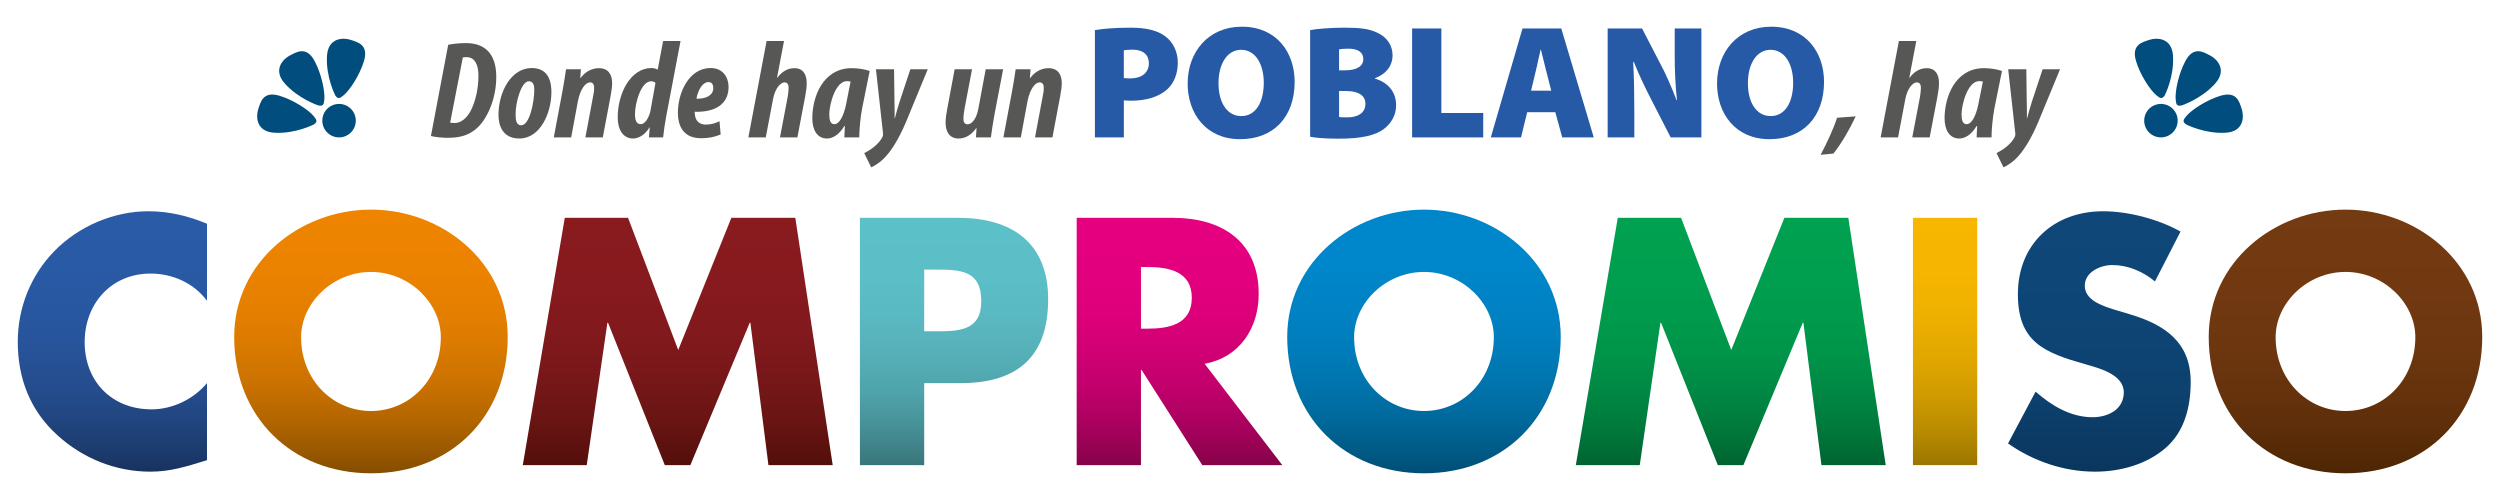 <?xml version="1.0" encoding="utf-8"?>
<!-- Generator: Adobe Illustrator 16.0.0, SVG Export Plug-In . SVG Version: 6.00 Build 0)  -->
<!DOCTYPE svg PUBLIC "-//W3C//DTD SVG 1.1//EN" "http://www.w3.org/Graphics/SVG/1.1/DTD/svg11.dtd">
<svg version="1.1" id="Layer_1" xmlns="http://www.w3.org/2000/svg" xmlns:xlink="http://www.w3.org/1999/xlink" x="0px" y="0px"
	 width="637.795px" height="127.559px" viewBox="0 0 637.795 127.559" enable-background="new 0 0 637.795 127.559"
	 xml:space="preserve">
<linearGradient id="SVGID_1_" gradientUnits="userSpaceOnUse" x1="28.67" y1="53.897" x2="28.67" y2="120.332">
	<stop  offset="0" style="stop-color:#295BA7"/>
	<stop  offset="0.212" style="stop-color:#295AA5"/>
	<stop  offset="0.378" style="stop-color:#2857A1"/>
	<stop  offset="0.528" style="stop-color:#275399"/>
	<stop  offset="0.669" style="stop-color:#254D8E"/>
	<stop  offset="0.803" style="stop-color:#21457F"/>
	<stop  offset="0.931" style="stop-color:#1C3A6C"/>
	<stop  offset="1" style="stop-color:#18325F"/>
</linearGradient>
<path fill="url(#SVGID_1_)" d="M52.808,76.736c-3.348-4.517-8.785-6.944-14.391-6.944c-10.04,0-16.818,7.698-16.818,17.486
	c0,9.958,6.861,17.156,17.069,17.156c5.354,0,10.709-2.594,14.14-6.695v19.662c-5.439,1.675-9.371,2.93-14.475,2.93
	c-8.785,0-17.152-3.348-23.678-9.288C7.71,104.769,4.532,96.566,4.532,87.196c0-8.618,3.263-16.9,9.287-23.092
	c6.191-6.358,15.144-10.207,24.013-10.207c5.271,0,10.123,1.171,14.977,3.178V76.736z"/>
<linearGradient id="SVGID_2_" gradientUnits="userSpaceOnUse" x1="94.638" y1="53.478" x2="94.638" y2="120.749">
	<stop  offset="0" style="stop-color:#EE8400"/>
	<stop  offset="0.212" style="stop-color:#EC8300"/>
	<stop  offset="0.378" style="stop-color:#E57F00"/>
	<stop  offset="0.528" style="stop-color:#D97A00"/>
	<stop  offset="0.669" style="stop-color:#C97100"/>
	<stop  offset="0.803" style="stop-color:#B26500"/>
	<stop  offset="0.931" style="stop-color:#965600"/>
	<stop  offset="1" style="stop-color:#854C00"/>
</linearGradient>
<path fill="url(#SVGID_2_)" d="M129.527,85.941c0,20.417-14.641,34.807-34.889,34.807c-20.247,0-34.889-14.39-34.889-34.807
	c0-19.076,16.733-32.462,34.889-32.462C112.794,53.479,129.527,66.865,129.527,85.941z M76.818,86.024
	c0,10.878,8.031,18.829,17.82,18.829s17.822-7.95,17.822-18.829c0-8.702-8.033-16.649-17.822-16.649S76.818,77.322,76.818,86.024z"
	/>
<linearGradient id="SVGID_3_" gradientUnits="userSpaceOnUse" x1="172.906" y1="55.57" x2="172.906" y2="118.658">
	<stop  offset="0" style="stop-color:#891B1F"/>
	<stop  offset="0.257" style="stop-color:#871A1E"/>
	<stop  offset="0.457" style="stop-color:#82191D"/>
	<stop  offset="0.638" style="stop-color:#781719"/>
	<stop  offset="0.808" style="stop-color:#6A1514"/>
	<stop  offset="0.968" style="stop-color:#58100C"/>
	<stop  offset="1" style="stop-color:#540F09"/>
</linearGradient>
<path fill="url(#SVGID_3_)" d="M144.083,55.57h16.146l12.801,33.717l13.555-33.717h16.315l9.538,63.087h-16.398l-4.603-36.313
	h-0.167l-15.144,36.313h-6.526l-14.475-36.313h-0.167l-5.271,36.313h-16.315L144.083,55.57z"/>
<linearGradient id="SVGID_4_" gradientUnits="userSpaceOnUse" x1="243.392" y1="55.57" x2="243.392" y2="118.658">
	<stop  offset="0" style="stop-color:#5CC0C9"/>
	<stop  offset="0.221" style="stop-color:#5CBFC7"/>
	<stop  offset="0.393" style="stop-color:#5AB9C2"/>
	<stop  offset="0.548" style="stop-color:#56B0B8"/>
	<stop  offset="0.695" style="stop-color:#50A4AB"/>
	<stop  offset="0.834" style="stop-color:#479299"/>
	<stop  offset="0.967" style="stop-color:#3C7C81"/>
	<stop  offset="1" style="stop-color:#38767A"/>
</linearGradient>
<path fill="url(#SVGID_4_)" d="M219.379,55.57h25.101c13.554,0,22.925,6.274,22.925,20.749c0,14.893-8.032,21.42-22.34,21.42h-9.286
	v20.918h-16.399V55.57z M235.779,84.518h2.761c5.94,0,11.797,0,11.797-7.697c0-7.949-5.438-8.033-11.797-8.033h-2.761V84.518z"/>
<linearGradient id="SVGID_5_" gradientUnits="userSpaceOnUse" x1="300.91" y1="55.57" x2="300.91" y2="118.658">
	<stop  offset="0" style="stop-color:#E5007F"/>
	<stop  offset="0.215" style="stop-color:#E3007E"/>
	<stop  offset="0.384" style="stop-color:#DD007A"/>
	<stop  offset="0.536" style="stop-color:#D10074"/>
	<stop  offset="0.679" style="stop-color:#C2006C"/>
	<stop  offset="0.815" style="stop-color:#AD0160"/>
	<stop  offset="0.945" style="stop-color:#930251"/>
	<stop  offset="1" style="stop-color:#860249"/>
</linearGradient>
<path fill="url(#SVGID_5_)" d="M327.139,118.657h-20.413l-15.479-24.267h-0.168v24.267h-16.398V55.57h24.515
	c12.466,0,21.919,5.94,21.919,19.41c0,8.7-4.851,16.231-13.803,17.821L327.139,118.657z M291.08,83.849h1.59
	c5.355,0,11.379-1.004,11.379-7.864c0-6.861-6.023-7.865-11.379-7.865h-1.59V83.849z"/>
<linearGradient id="SVGID_6_" gradientUnits="userSpaceOnUse" x1="363.281" y1="53.478" x2="363.281" y2="120.749">
	<stop  offset="0" style="stop-color:#0087CB"/>
	<stop  offset="0.214" style="stop-color:#0086CA"/>
	<stop  offset="0.381" style="stop-color:#0082C4"/>
	<stop  offset="0.532" style="stop-color:#007CBA"/>
	<stop  offset="0.674" style="stop-color:#0073AC"/>
	<stop  offset="0.809" style="stop-color:#006799"/>
	<stop  offset="0.938" style="stop-color:#005782"/>
	<stop  offset="1" style="stop-color:#004E75"/>
</linearGradient>
<path fill="url(#SVGID_6_)" d="M398.17,85.941c0,20.417-14.643,34.807-34.889,34.807c-20.248,0-34.889-14.39-34.889-34.807
	c0-19.076,16.732-32.462,34.889-32.462S398.17,66.865,398.17,85.941z M345.459,86.024c0,10.878,8.033,18.829,17.822,18.829
	s17.82-7.95,17.82-18.829c0-8.702-8.031-16.649-17.82-16.649S345.459,77.322,345.459,86.024z"/>
<linearGradient id="SVGID_7_" gradientUnits="userSpaceOnUse" x1="441.549" y1="55.57" x2="441.549" y2="118.658">
	<stop  offset="0" style="stop-color:#00A150"/>
	<stop  offset="0.221" style="stop-color:#009F4F"/>
	<stop  offset="0.393" style="stop-color:#009B4D"/>
	<stop  offset="0.549" style="stop-color:#009449"/>
	<stop  offset="0.695" style="stop-color:#008944"/>
	<stop  offset="0.835" style="stop-color:#007B3C"/>
	<stop  offset="0.967" style="stop-color:#006933"/>
	<stop  offset="1" style="stop-color:#006430"/>
</linearGradient>
<path fill="url(#SVGID_7_)" d="M412.725,55.57h16.148l12.801,33.717l13.555-33.717h16.314l9.539,63.087h-16.398l-4.602-36.313
	h-0.168l-15.143,36.313h-6.527L423.77,82.344h-0.166l-5.273,36.313h-16.314L412.725,55.57z"/>
<linearGradient id="SVGID_8_" gradientUnits="userSpaceOnUse" x1="496.223" y1="55.57" x2="496.223" y2="118.658">
	<stop  offset="0" style="stop-color:#F7B600"/>
	<stop  offset="0.228" style="stop-color:#F5B500"/>
	<stop  offset="0.406" style="stop-color:#EEB000"/>
	<stop  offset="0.567" style="stop-color:#E1A700"/>
	<stop  offset="0.718" style="stop-color:#D09B00"/>
	<stop  offset="0.861" style="stop-color:#B88B00"/>
	<stop  offset="0.998" style="stop-color:#9C7600"/>
	<stop  offset="1" style="stop-color:#9B7600"/>
</linearGradient>
<path fill="url(#SVGID_8_)" d="M504.422,118.657h-16.398V55.57h16.398V118.657z"/>
<linearGradient id="SVGID_9_" gradientUnits="userSpaceOnUse" x1="535.585" y1="53.897" x2="535.585" y2="120.332">
	<stop  offset="0" style="stop-color:#0E4778"/>
	<stop  offset="0.279" style="stop-color:#0D4677"/>
	<stop  offset="0.497" style="stop-color:#0D4474"/>
	<stop  offset="0.694" style="stop-color:#0D416E"/>
	<stop  offset="0.878" style="stop-color:#0B3B65"/>
	<stop  offset="1" style="stop-color:#0A365D"/>
</linearGradient>
<path fill="url(#SVGID_9_)" d="M549.768,71.8c-3.01-2.509-6.861-4.184-10.877-4.184c-3.012,0-7.027,1.758-7.027,5.272
	c0,3.68,4.434,5.103,7.279,6.023l4.184,1.256c8.783,2.593,15.561,7.028,15.561,17.236c0,6.276-1.506,12.719-6.525,16.986
	c-4.936,4.183-11.547,5.94-17.904,5.94c-7.947,0-15.729-2.678-22.174-7.195l7.031-13.221c4.1,3.598,8.951,6.527,14.557,6.527
	c3.848,0,7.947-1.926,7.947-6.359c0-4.604-6.441-6.192-9.955-7.198c-10.289-2.927-17.068-5.606-17.068-17.821
	c0-12.801,9.121-21.167,21.754-21.167c6.357,0,14.139,2.007,19.744,5.187L549.768,71.8z"/>
<linearGradient id="SVGID_10_" gradientUnits="userSpaceOnUse" x1="598.375" y1="53.478" x2="598.375" y2="120.749">
	<stop  offset="0" style="stop-color:#743A12"/>
	<stop  offset="0.291" style="stop-color:#723911"/>
	<stop  offset="0.518" style="stop-color:#6D360F"/>
	<stop  offset="0.723" style="stop-color:#64320C"/>
	<stop  offset="0.914" style="stop-color:#562A06"/>
	<stop  offset="1" style="stop-color:#4D2603"/>
</linearGradient>
<path fill="url(#SVGID_10_)" d="M633.264,85.941c0,20.417-14.641,34.807-34.887,34.807c-20.248,0-34.891-14.39-34.891-34.807
	c0-19.076,16.732-32.462,34.891-32.462C616.533,53.479,633.264,66.865,633.264,85.941z M580.555,86.024
	c0,10.878,8.031,18.829,17.822,18.829c9.789,0,17.818-7.95,17.818-18.829c0-8.702-8.029-16.649-17.818-16.649
	C588.586,69.375,580.555,77.322,580.555,86.024z"/>
<g>
	<g>
		<path fill="#575756" d="M114.344,11.42c1.208-0.249,2.843-0.426,4.584-0.426c2.878,0,4.762,0.995,5.935,2.452
			c1.315,1.67,1.741,3.838,1.741,6.219c0,6.077-2.701,11.23-5.153,13.22c-1.955,1.635-4.087,2.274-7.214,2.274
			c-1.421,0-3.198-0.178-4.3-0.462L114.344,11.42z M114.842,31.286c0.32,0.036,0.747,0.107,1.173,0.107
			c1.457,0,3.127-1.173,4.158-3.305c1.102-2.274,1.883-5.26,1.883-8.849c0-2.31-0.711-4.655-2.985-4.655
			c-0.426,0-0.782,0-0.995,0.071L114.842,31.286z"/>
		<path fill="#575756" d="M140.676,23.467c0,5.473-2.914,11.87-8.173,11.87c-4.371,0-5.331-3.447-5.331-6.006
			c0-5.899,3.234-11.976,8.493-11.976C140.036,17.355,140.676,21.015,140.676,23.467z M131.543,29.118
			c0,1.279,0.071,2.843,1.421,2.843c2.168,0,3.34-5.935,3.34-9.062c0-1.173-0.284-2.168-1.386-2.168
			C133,20.731,131.507,26.133,131.543,29.118z"/>
		<path fill="#575756" d="M141.279,35.053l2.203-11.728c0.391-2.025,0.675-3.98,0.924-5.65h3.802l-0.178,2.239h0.071
			c1.208-1.599,2.843-2.523,4.691-2.523c2.488,0,3.376,1.741,3.376,3.802c0,1.031-0.178,2.097-0.391,3.305l-1.99,10.555h-4.442
			l2.026-10.804c0.142-0.604,0.213-1.172,0.213-1.848c0-0.817-0.32-1.386-1.066-1.386c-1.031,0-2.452,1.528-3.092,4.833
			l-1.706,9.204H141.279z"/>
		<path fill="#575756" d="M173.617,10.46l-3.589,18.871c-0.355,1.848-0.675,3.945-0.853,5.722h-3.625l0.213-2.559h-0.071
			c-1.031,1.777-2.666,2.843-4.194,2.843c-2.487,0-3.909-2.167-3.909-5.401c0-6.113,3.269-12.581,8.635-12.581
			c0.64,0,1.173,0.178,1.564,0.426l1.386-7.321H173.617z M167.22,21.158c-0.249-0.249-0.64-0.427-1.102-0.427
			c-2.559,0-4.123,5.508-4.123,8.387c0,1.599,0.391,2.559,1.457,2.559c1.031,0,1.955-1.351,2.452-3.199L167.22,21.158z"/>
		<path fill="#575756" d="M183.85,34.307c-1.528,0.64-3.021,0.959-4.975,0.959c-4.3,0-5.935-2.808-5.935-6.539
			c0-5.046,2.807-11.372,8.351-11.372c3.163,0,4.549,2.381,4.584,4.762c0,4.762-3.803,6.539-8.636,6.396
			c0,0.498,0.036,1.386,0.427,2.026c0.391,0.71,1.208,1.244,2.381,1.244c1.457,0,2.452-0.355,3.518-0.853L183.85,34.307z
			 M180.723,20.944c-1.351,0-2.559,1.706-3.056,4.229c2.345,0.106,4.3-0.817,4.3-2.666
			C181.967,21.513,181.576,20.944,180.723,20.944z"/>
		<path fill="#575756" d="M190.92,35.053l4.655-24.592h4.442l-1.777,9.347l0.071,0.036c1.03-1.422,2.487-2.452,4.371-2.452
			c2.167,0,3.127,1.563,3.127,3.802c0,0.995-0.142,2.097-0.391,3.412l-1.99,10.448h-4.442l1.99-10.448
			c0.106-0.675,0.213-1.635,0.213-2.203c0-0.853-0.32-1.386-1.031-1.386c-1.031,0-2.381,1.493-2.914,4.123l-1.883,9.915H190.92z"/>
		<path fill="#575756" d="M215.405,35.053c0.036-0.924,0.071-1.883,0.142-2.914h-0.142c-1.35,2.31-3.056,3.198-4.407,3.198
			c-2.523,0-3.767-2.167-3.767-5.188c0-5.295,2.629-12.758,10.057-12.758c1.741,0,3.482,0.32,4.584,0.71l-1.955,9.702
			c-0.391,1.99-0.71,5.366-0.71,7.25H215.405z M217.004,20.802c-0.355-0.071-0.675-0.107-0.924-0.107
			c-2.914,0-4.478,5.828-4.513,8.352c0,1.528,0.213,2.63,1.315,2.63c1.208,0,2.345-1.955,2.985-5.153L217.004,20.802z"/>
		<path fill="#575756" d="M228.09,17.675l0.107,8.352c0.035,1.635,0.071,2.843,0.035,4.122h0.071
			c0.355-1.421,0.711-2.594,1.279-4.442l2.666-8.032h4.442l-5.65,13.682c-1.706,3.98-3.696,7.356-5.792,9.311
			c-1.031,0.96-2.239,1.706-2.985,2.026l-1.777-3.625c0.782-0.426,1.599-0.888,2.31-1.457c1.031-0.782,1.955-1.812,2.381-2.772
			c0.071-0.213,0.142-0.426,0.107-0.746l-1.812-16.418H228.09z"/>
		<path fill="#575756" d="M255.915,17.675l-2.239,11.728c-0.391,2.025-0.64,3.98-0.888,5.65h-3.803l0.142-2.31l-0.071-0.071
			c-1.28,1.848-2.879,2.665-4.514,2.665c-2.31,0-3.305-1.741-3.305-4.016c0-1.102,0.178-2.274,0.426-3.589l1.884-10.057h4.442
			l-1.883,9.879c-0.178,1.066-0.32,1.955-0.32,2.808c0,0.817,0.32,1.351,1.066,1.351c1.137,0,2.274-1.493,2.736-3.945l1.884-10.093
			H255.915z"/>
		<path fill="#575756" d="M255.985,35.053l2.203-11.728c0.391-2.025,0.675-3.98,0.924-5.65h3.802l-0.178,2.239h0.071
			c1.208-1.599,2.843-2.523,4.691-2.523c2.488,0,3.376,1.741,3.376,3.802c0,1.031-0.178,2.097-0.391,3.305l-1.99,10.555h-4.442
			l2.026-10.804c0.142-0.604,0.213-1.172,0.213-1.848c0-0.817-0.32-1.386-1.066-1.386c-1.031,0-2.452,1.528-3.092,4.833
			l-1.706,9.204H255.985z"/>
		<path fill="#2659A6" d="M279.329,7.677c2.021-0.33,4.948-0.619,9.153-0.619c4,0,6.885,0.742,8.823,2.227
			c1.896,1.401,3.175,3.834,3.175,6.679c0,2.804-0.948,5.236-2.721,6.844c-2.227,1.979-5.484,2.886-9.235,2.886
			c-0.742,0-1.361-0.083-1.814-0.083v9.441h-7.38V7.677z M286.708,19.921c0.413,0.042,0.907,0.083,1.69,0.083
			c2.886,0,4.7-1.484,4.7-3.875c0-2.062-1.36-3.463-4.205-3.463c-1.072,0-1.814,0.083-2.186,0.165V19.921z"/>
		<path fill="#2659A6" d="M316.351,35.506c-8.617,0-13.358-6.473-13.358-14.183c0-8.081,5.277-14.513,13.812-14.513
			c8.947,0,13.482,6.638,13.482,14.06c0,8.946-5.359,14.636-13.894,14.636H316.351z M316.722,29.61c3.586,0,5.69-3.463,5.69-8.493
			c0-4.783-2.145-8.411-5.772-8.411c-3.587,0-5.772,3.628-5.772,8.452c-0.041,4.989,2.186,8.452,5.772,8.452H316.722z"/>
		<path fill="#2659A6" d="M334.242,7.677c1.69-0.33,5.36-0.619,8.782-0.619c3.958,0,6.349,0.289,8.493,1.36
			c2.185,1.031,3.752,3.01,3.752,5.731c0,2.309-1.278,4.577-4.535,5.813v0.083c3.38,0.948,5.441,3.463,5.441,6.761
			c0,2.639-1.277,4.7-3.133,6.102c-2.062,1.567-5.524,2.474-11.462,2.474c-3.381,0-5.854-0.207-7.339-0.495V7.677z M341.622,17.942
			h1.484c3.175,0,4.7-1.113,4.7-2.886c0-1.608-1.237-2.639-3.752-2.639c-1.236,0-1.938,0.083-2.433,0.165V17.942z M341.622,29.858
			c0.536,0.083,1.196,0.083,2.145,0.083c2.474,0,4.576-0.99,4.576-3.463c0-2.35-2.145-3.257-4.947-3.257h-1.773V29.858z"/>
		<path fill="#2659A6" d="M360.257,7.264h7.462v21.563h10.679v6.226h-18.141V7.264z"/>
		<path fill="#2659A6" d="M389.609,28.621l-1.566,6.432h-7.71l8.081-27.789h9.895l8.287,27.789h-8.039l-1.773-6.432H389.609z
			 M395.753,23.138l-1.278-4.989c-0.412-1.567-0.948-3.834-1.36-5.484h-0.083c-0.412,1.649-0.824,3.917-1.236,5.484l-1.195,4.989
			H395.753z"/>
		<path fill="#2659A6" d="M410.141,35.053V7.264h8.781l4.412,8.535c1.525,2.762,3.133,6.473,4.37,9.73h0.123
			c-0.412-3.669-0.577-7.545-0.577-11.668V7.264h6.803v27.789h-7.833l-4.741-9.235c-1.525-2.927-3.34-6.679-4.659-10.019h-0.165
			c0.206,3.752,0.289,7.916,0.289,12.41v6.844H410.141z"/>
		<path fill="#2659A6" d="M451.408,35.506c-8.616,0-13.358-6.473-13.358-14.183c0-8.081,5.277-14.513,13.812-14.513
			c8.946,0,13.481,6.638,13.481,14.06c0,8.946-5.359,14.636-13.894,14.636H451.408z M451.779,29.61c3.587,0,5.689-3.463,5.689-8.493
			c0-4.783-2.144-8.411-5.771-8.411c-3.587,0-5.772,3.628-5.772,8.452c-0.041,4.989,2.186,8.452,5.772,8.452H451.779z"/>
		<path fill="#575756" d="M464.47,39.495c1.563-2.95,3.305-6.646,4.193-9.453l4.762-0.355c-1.492,3.198-3.624,6.93-5.686,9.489
			L464.47,39.495z"/>
		<path fill="#575756" d="M479.785,35.053l4.655-24.592h4.442l-1.777,9.347l0.071,0.036c1.031-1.422,2.488-2.452,4.371-2.452
			c2.168,0,3.128,1.563,3.128,3.802c0,0.995-0.143,2.097-0.392,3.412l-1.99,10.448h-4.441l1.99-10.448
			c0.106-0.675,0.213-1.635,0.213-2.203c0-0.853-0.32-1.386-1.03-1.386c-1.031,0-2.382,1.493-2.914,4.123l-1.884,9.915H479.785z"/>
		<path fill="#575756" d="M504.269,35.053c0.035-0.924,0.071-1.883,0.143-2.914h-0.143c-1.351,2.31-3.057,3.198-4.406,3.198
			c-2.523,0-3.768-2.167-3.768-5.188c0-5.295,2.63-12.758,10.058-12.758c1.741,0,3.482,0.32,4.584,0.71l-1.954,9.702
			c-0.392,1.99-0.711,5.366-0.711,7.25H504.269z M505.868,20.802c-0.355-0.071-0.676-0.107-0.924-0.107
			c-2.915,0-4.479,5.828-4.514,8.352c0,1.528,0.213,2.63,1.314,2.63c1.209,0,2.346-1.955,2.985-5.153L505.868,20.802z"/>
		<path fill="#575756" d="M516.954,17.675l0.106,8.352c0.036,1.635,0.071,2.843,0.036,4.122h0.07
			c0.355-1.421,0.711-2.594,1.28-4.442l2.665-8.032h4.442l-5.65,13.682c-1.706,3.98-3.696,7.356-5.793,9.311
			c-1.03,0.96-2.239,1.706-2.985,2.026l-1.776-3.625c0.781-0.426,1.599-0.888,2.31-1.457c1.03-0.782,1.954-1.812,2.381-2.772
			c0.071-0.213,0.143-0.426,0.106-0.746l-1.812-16.418H516.954z"/>
	</g>
	<g>
		<circle fill="#004D7E" cx="86.5" cy="30.782" r="4.27"/>
		<path fill="#004D7E" d="M85.522,24.323c0,0-2.413-4.683-2.106-10.029c0.271-4.718,4.162-4.749,6.024-4.126
			c1.719,0.575,4.698,1.162,3.405,5.446c-1.059,3.506-3.59,7.388-5.214,8.715C86.72,25.07,86.236,25.397,85.522,24.323z"/>
		<path fill="#004D7E" d="M81.24,26.907c0,0-5.016-1.605-8.58-5.603c-3.145-3.528-0.414-6.301,1.342-7.177
			c1.623-0.808,4.146-2.5,6.26,1.443c1.73,3.227,2.687,7.762,2.477,9.849C82.619,26.587,82.505,27.161,81.24,26.907z"/>
		<path fill="#004D7E" d="M80.041,31.761c0,0-4.682,2.412-10.027,2.104c-4.719-0.27-4.749-4.163-4.127-6.024
			c0.575-1.718,1.162-4.696,5.446-3.405c3.506,1.059,7.388,3.589,8.716,5.214C80.791,30.562,81.116,31.046,80.041,31.761z"/>
	</g>
	<g>
		<path fill="#004D7E" d="M550.357,34.948c2.301,0.516,4.586-0.93,5.104-3.229c0.518-2.301-0.93-4.585-3.23-5.103
			s-4.584,0.929-5.104,3.229C546.613,32.146,548.057,34.429,550.357,34.948z"/>
		<path fill="#004D7E" d="M552.273,24.323c0,0,2.414-4.683,2.105-10.029c-0.27-4.718-4.162-4.749-6.023-4.126
			c-1.719,0.575-4.699,1.162-3.404,5.446c1.057,3.506,3.588,7.388,5.213,8.715C551.074,25.07,551.559,25.397,552.273,24.323z"/>
		<path fill="#004D7E" d="M556.555,26.907c0,0,5.016-1.605,8.58-5.603c3.146-3.528,0.414-6.301-1.342-7.177
			c-1.621-0.808-4.145-2.5-6.258,1.443c-1.732,3.227-2.688,7.762-2.477,9.849C555.176,26.587,555.289,27.161,556.555,26.907z"/>
		<path fill="#004D7E" d="M557.754,31.761c0,0,4.684,2.412,10.029,2.104c4.719-0.27,4.748-4.163,4.125-6.024
			c-0.574-1.718-1.162-4.696-5.445-3.405c-3.506,1.059-7.389,3.589-8.715,5.214C557.006,30.562,556.68,31.046,557.754,31.761z"/>
	</g>
</g>
</svg>
